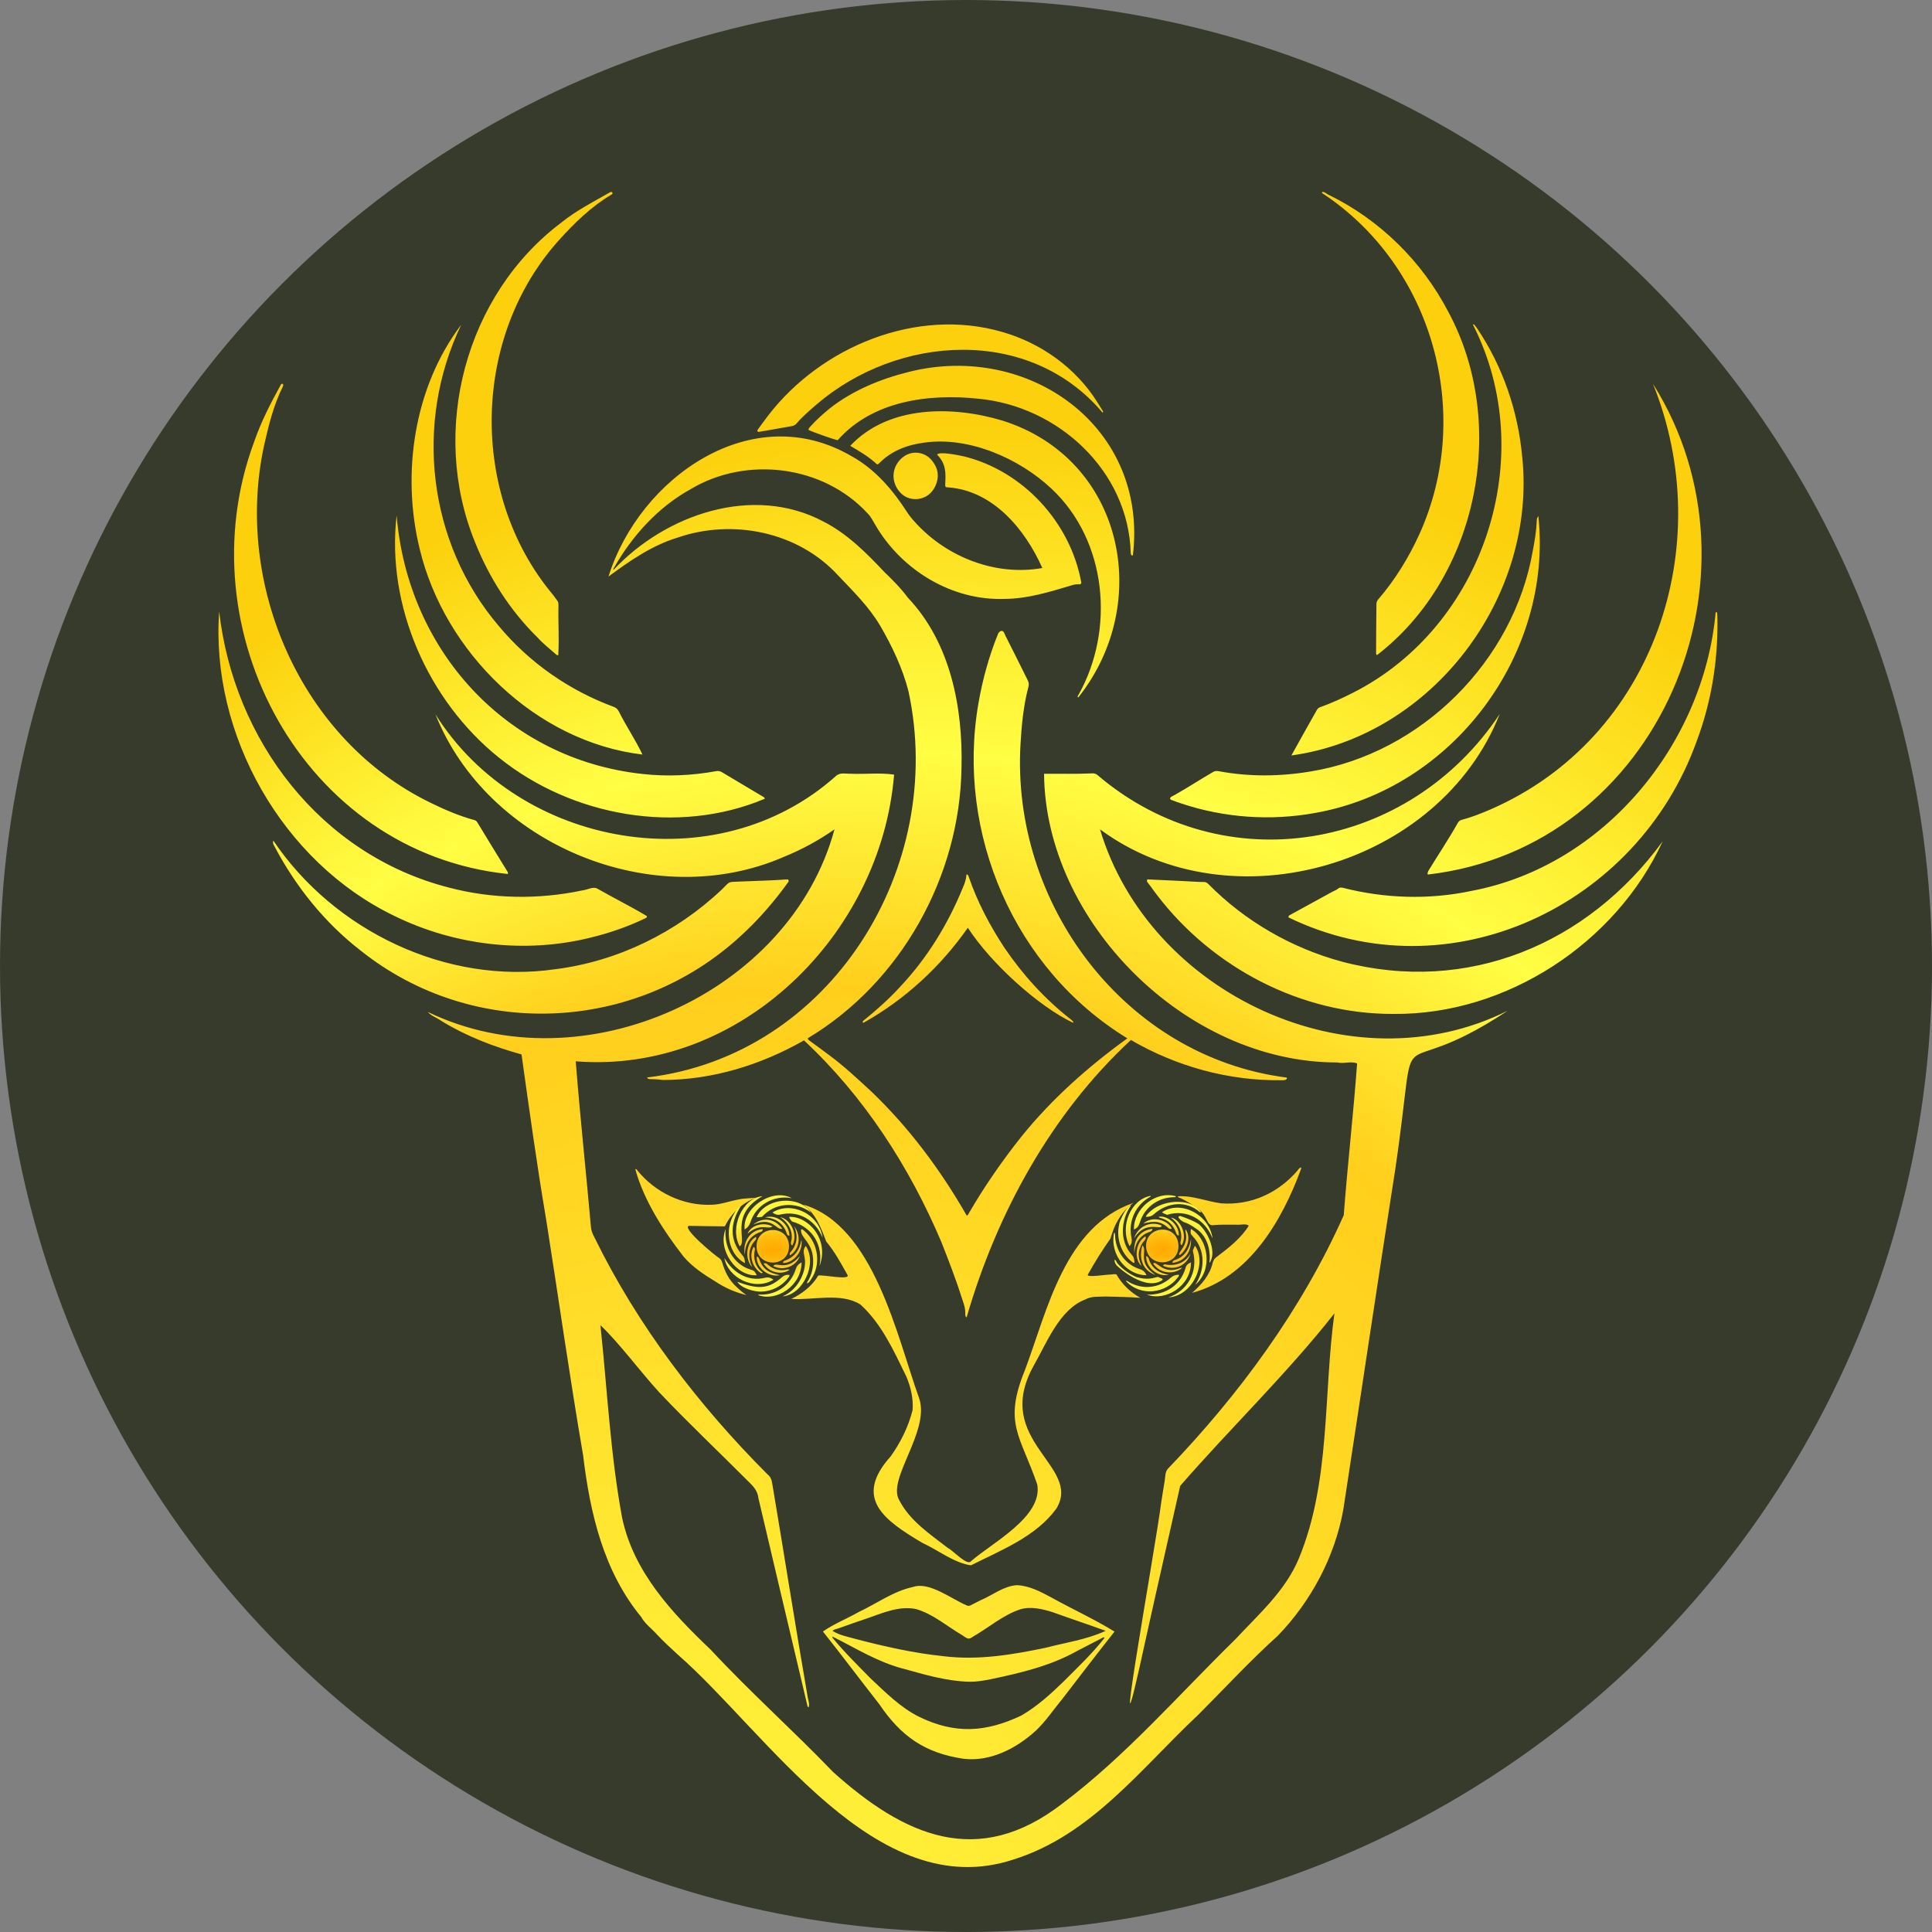 <svg xmlns="http://www.w3.org/2000/svg" xmlns:xlink="http://www.w3.org/1999/xlink" id="Layer_2" data-name="Layer 2" viewBox="0 0 7652.07 7652.07">
  <rect x="0" y="0" width="7652.07" height="7652.07" fill="#808080" stroke="none"/>
  <defs>
    <radialGradient id="radial-gradient" cx="4085.06" cy="6553.22" r="5720.93" fx="2017.16" fy="8507.4" gradientUnits="userSpaceOnUse">
      <stop offset="0" stop-color="#fffe44"/>
      <stop offset=".28" stop-color="#ffea33"/>
      <stop offset=".6" stop-color="#ffcf1c"/>
      <stop offset=".68" stop-color="#ffee36"/>
      <stop offset=".72" stop-color="#fffe44"/>
      <stop offset=".89" stop-color="#fcd00c"/>
    </radialGradient>
    <radialGradient id="radial-gradient-2" cx="4604.54" cy="4936.31" r="207.56" fx="4604.54" fy="4936.31" gradientTransform="matrix(1 0 0 .62 0 1888.31)" gradientUnits="userSpaceOnUse">
      <stop offset="0" stop-color="#ffa901"/>
      <stop offset=".2" stop-color="#ffb106"/>
      <stop offset=".52" stop-color="#ffc716"/>
      <stop offset=".91" stop-color="#ffeb30"/>
      <stop offset="1" stop-color="#fff638"/>
    </radialGradient>
    <radialGradient xlink:href="#radial-gradient-2" id="radial-gradient-3" cx="3062.54" r="207.56" fx="3062.54"/>
    <clipPath id="clippath">
      <path d="M3541.21 3068.06c-51.41 634.64-610.78 1186.71-1260.89 1135.52 17.03 217.83 41.05 439.07 60.31 657.59 1.44 14.01 6.69 26.51 13.47 39.08 171.01 349.73 411.36 664.15 685.65 939.09 12.86 9.75 16.65 22.82 19.05 37.79 47.02 278.7 90.64 557.99 138.89 836.48 1.32 16.05 10.36 32.6 4.99 48.4-5.37-1.59-4.73-6.23-5.58-9.73-5.77-23.88-11.28-47.83-16.95-71.74-58.88-248.91-118-497.97-176.31-746.89-2.45-24.64-15.83-42.61-33.04-59.33-119.92-120.52-244.15-237.38-360.85-360.9-76.86-84.42-156.52-193.04-231.92-264.97 27.19 254.62 39.28 511.93 86.22 763.88 45.76 214.39 197.29 375.94 351.22 522.14 155.16 167.06 326.1 319.3 483.94 483.67 283.03 254.16 573.37 384.12 907.55 125.83 251.99-189.19 460.2-430.45 685.08-650.3 92.9-99.85 199.53-193.04 252.59-321.68 125.85-304.28 96.45-647.97 140.64-970.11-185.39 235.96-413.02 455.6-610.91 683.23-44.92 200.98-91.13 401.65-135.4 602.77-164.1 755.91 40.05-370.52 60.34-537.57 4.59-28.91 8.99-57.85 13.94-86.7 2.65-15.82.95-34.3 12.94-46.88 282.45-293.72 529.88-630.52 696.05-1003.7 15.04-200.6 38.26-400.51 52.87-601.05-25.69-10.22-52.25 2.46-78.46-3.93-601.7.88-1156.8-560.14-1161.44-1143.25 63.25-.76 126.57 1.41 189.75-1.68 8.39-.52 15.58.94 22.07 6.86 502.27 428.01 1234.76 297.89 1593.06-242.17-237.31 599.66-1059.65 842.59-1583.24 456.98 195.36 652.82 996.18 1026.71 1614.24 718.67-483.31 319.87-345.53-44.28-445.07 629.41-70.36 448.56-136.67 898.52-205.76 1347.37-33.76 186.6-127.99 362.71-259.11 498.25-110.46 99.62-210.82 208.77-316.17 314.13-225.94 211.78-423.06 475.83-730.32 572.13-545.76 180.9-973.36-499.54-1331.22-812.43-27.47-24.84-54.95-50.63-80.11-77.09-20.3-23.91-48.23-42.46-63.49-70.66-149.55-181.42-202.92-411.97-230.31-640.82-53.43-311.02-97.36-623.21-146.55-935.02-36.9-217.07-66.62-434.07-97.36-652.49-110.32-30.51-219.27-72.46-317.25-132.48-17.24-12.73-40.45-19.42-53.91-35.81 614.51 297.41 1435.62-73.71 1610.69-723.16a1013.355 1013.355 0 0 1-199.13 108.41c-514.58 225.24-1174.8-45.11-1381.51-564.3 331.08 528.96 1112.53 667.9 1586.28 244.78 16.35-15.6 39.05-8.43 59.17-9.2 56.98 2.66 115.13-4.94 171.26 3.59Zm86.67-995.89c-13.21-13.9-25.7-28.64-36.08-45.13-55.82-86.54-125.96-168.51-216.81-218.96-395.48-233.19-842.23 84.2-964.89 475.46 82.94-61.52 171.31-122.91 272.3-153.82 218.88-76.22 478.95-23.89 637.22 149.49 59.49 62.56 121.93 123.8 166.24 198.59 47.4 81.13 88.61 168.03 112.13 259.22 151.82 697.73-306.95 1444.03-1034.99 1530.41 2.63 6.59 7.51 6.42 11.79 6.52 16.63.4 33.24.67 49.71 3.51 196.7-.03 389.68-59.72 559.81-156.82 237.4 221.17 417.66 500.24 543.94 798.12 30.49 77.15 60.27 154.62 85.2 233.76 5.75 16.46 10.4 32.86 9.86 50.51-.15 4.98-.88 10.85 5.18 14.72 119.09-410.94 334.05-805.16 650.7-1098.73 180.1 104.98 386.93 162.05 595.64 159.33 6.49.44 25.2.7 21.8-10.35-641.16-81.81-1093.01-688.68-1054.56-1322.98 4.28-75.67 11.83-151.45 31.3-224.92 2.35-8.74 1.7-16.75-2.49-25.05-29.45-58.84-58.26-118-88.31-176.53-2.39-4.74-4.1-9.83-6.68-14.44-8.01-12.49-21.45-.71-24.24 9.68-35.25 87.61-60.22 178.92-76.37 271.88-89.37 514.5 142.03 1053.67 589.9 1326.9-155.44 112.27-299.64 240.14-420.25 389.86-76.92 96.73-147.26 198.52-209.17 305.51-1.64 2.76-2.24 6.34-7.29 5.8-102.95-179.55-227.88-347.74-377.83-490.97-52.85-48.55-105.16-97.98-162.78-140.92-26.48-20.08-53.53-39.41-80.3-59.12-3.68-2.71-7.96-5.08-8.3-10.49 369.51-220.99 602.57-640.98 608.9-1069.98 6.21-238.51-43.18-496.87-212.35-674.98-27.24-36.96-59.66-69.51-92.68-101.22-71.56-76.06-146.76-151.67-240.72-199.83-279.85-149.27-627.34-28.39-832.58 191.06-2.34-3.9.84-6.39 2.33-9.03 72.54-127.28 175.29-240.41 304.36-311.45 220.92-131.68 524.57-93.99 699.8 96.63 13.39 13.2 21.33 30.32 30.92 46.21 103.99 178.65 303.56 300.38 512.4 292.42 88.22-.47 173.15-26.3 256.92-51.33 12.54-4.25 25.38-7.97 39.04-6.35 2.53.3 5.18-.99 7.33-5.63-42.13-238.49-231.19-444.9-467.6-501.74-16.27-3.26-96.45-20.68-103.74-6.15 35.08 35.06 34.82 70.85 32.09 117.36-.58 9.86 1.44 12.1 10.88 12.09 178.34 12.48 305.49 165.77 373.73 319.43-182.96 32.85-375.94-41.85-500.42-177.57ZM1086.57 3351.03c83.92 159.5 198.41 302.64 341.12 413.36 446.7 356.89 1090.64 327.95 1508.88-59.9 69.3-63.58 130.63-134.68 185.55-210.88 2.33-3.05 1.89-6.15.28-8.84-2.58-2.22-5.21-1.69-7.84-1.51-61 4.63-122.2 5.45-183.3 8.22-51.42 2.77-37.14-2.92-72.11 31.37-180.18 170.49-412.9 284.88-659.55 315.85-430.56 62.41-875.79-151.36-1117.11-509.56-3.04 12.09 1.25 16.85 4.07 21.89Zm4229.41 458.07c-199.48-53.77-384.95-160.46-530.01-307.7-4.98-4.77-10.03-8.23-17.41-8.15-11.25.11-22.51-.43-33.76-.99-63.29-3.91-127.06-5.87-190.31-9.29-2.69 4.68-2.41 8.38.48 11.82 13.27 15.78 24.23 33.36 37.1 49.36 219.77 288.96 572.71 473.56 937.47 471.69 446.79 4.39 880.65-280.86 1065.61-683.31-297.34 407.12-772.32 607.13-1269.18 476.57Zm-3755.09-182c240.15 118.25 522.5 151.2 782.41 85.48 73.58-17.95 145.53-43.3 213.82-76.1 2.99-1.46 5.94-3.19 5.11-8.1-64.06-38.42-131.64-71.69-196.57-108.89-16.86-9.4-39.27 5.05-57.5 6.83-175.2 37.21-358.17 34.55-531.5-11.3-508.05-130.65-850.97-584.84-908.6-1093.33-34.92 486.8 249.81 991.7 692.83 1205.41Zm5159.39-692.07c56.98-152.08 83.88-314.47 82.01-476.71.2-9.97-.47-19.97-1.13-29.93-.17-2.5-1.89-4.87-5.91-3.17-47.85 523.03-442.62 1004.33-966.65 1103.29-168.13 35.8-343.67 30.35-510-12.25-6.87-1.57-13.12-1.86-18.72 3.17-6.56 5.9-15.04 8.37-22.6 12.5-56 30.58-111.95 61.26-167.88 91.97-2.78 1.53-6.26 2.69-6.38 9.49 637.75 309.67 1383.62-44.67 1617.26-698.37Zm-4713.25 512.61c-38.99-63.47-78.05-126.9-116.55-190.67-2.99-4.94-6.66-7.8-12.26-9.11-60.28-16.38-117.92-41.37-173.87-68.81-513.62-249.92-777.52-863.89-658.49-1414.4 17.96-79.46 37.53-159.81 74.06-233.1 1.96-3.4 3.76-10.86-1.91-11.52-1.64-.11-4.31.99-4.96 2.31-40.87 73.87-79.51 148.98-107.05 229.02-275.33 744.17 195.34 1625.44 1005.47 1710.35 1.66-6.77-2.12-10.28-4.43-14.07Zm4539.84-1927.49c258.25 639.02 5.69 1403-643.22 1685.61-37.22 16.11-74.93 30.98-114.19 41.42-7.85 2.09-12.56 6.39-16.23 13.3-35.86 63.71-76.66 124.56-114.77 186.93-2.92 4.68-5.01 9.34-3.91 16.46 918.02-105.89 1369.39-1185.93 892.32-1943.72Zm-2384.8 4805.84c-41.54-22.2-85.98-45.61-134.05-47.57-52.64 2.86-96.84 39.86-144.37 59.73-13.07 6.56-26.14 13.12-39.1 19.88-5.77 3.01-10.85 3.15-16.89-.06-59.28-25.08-145.96-93.72-209.75-72.97-79.14 16.7-146 66.53-218.38 100.53-46.18 26.41-96.77 45.91-140.15 76.41 76.1 95.57 148.75 192.8 224.01 288.9 85.07 125.75 179.54 192.12 331.39 214.9 106.61 13.53 211.31-40.97 288.17-111.42 39.55-37.48 69.96-83.58 104.67-125.46 68.71-89.32 136.62-178.09 206.69-266.67-80.59-49.68-169.03-89.77-252.24-136.22Zm-585.43 282.93c84.8 23.26 170.68 49.39 259.11 51.83 29.52.94 58.39-3.96 87.08-9.64 118.07-24.68 237.49-52.67 343.4-112.24 34.1-18 68.44-35.55 102.72-53.21 1.62-.83 3.73-1.9 5.85 1.24-47.97 62.05-106.11 116.64-161.43 172.19-51.45 50.28-106.16 99.81-168.72 135.88-141.16 66.68-262.32 73.75-404.21 4.79-73.2-36.24-132.64-96.22-191.71-151.57-52.18-53.02-105.37-105.37-152.59-162.94l2.14-2.86c91.08 45.72 178.9 100.64 278.37 126.52Zm564.05-82.49c-131.68 27.64-267.3 50-401.89 33.43-119.73-12.2-237.29-38.85-353.57-69.41-29.74-8.44-61.6-14.09-87.9-31.18 6-6.35 14.5-6.53 21.77-9.15 39.98-14.43 80.06-28.59 120.39-42.02 60.82-21.34 123.86-48.79 189.59-34.9 67.33 19.7 121.36 67.99 181.29 102.76 21.05 14.13 24.99 20.34 45.78 4.77 61.48-35.29 116.37-84.15 184.38-106.53 41.29-12.67 86.95-1.84 127.39 10.66 71.29 25.79 139.65 48.36 211.57 74.38-77.44 35.38-157.74 45.95-238.81 67.19ZM3025.14 3157.22c-54.89-32.16-109.27-65.54-164.16-97.81-8.03-4.93-15.31-6.85-24.34-5.13-96.14 17.64-195.12 22.05-292.29 11.13-539.92-58.68-929.6-490.16-973.43-1024.18-41.68 357.32 124.17 734.59 405.68 959.83 289.18 232.81 708.03 307.54 1052.03 162.74.48-3.05-1.14-5.19-3.48-6.57Zm1616.18 11.68c12.44 4.66 24.84 9.52 37.53 13.42 169.96 56.84 353.1 69.64 529.43 37.63 545.62-95.85 943.14-628.36 884.71-1176.25-6.04 9.85-5.78 9.86-6.21 17.84-1.64 39.93-8.1 79.3-15.56 118.49-75.18 437.9-441.23 803.68-880.14 875.51-120.02 20.14-243.74 21.5-363.51-1-9.15-1.8-16.93-1.24-24.57 4.03-50.54 29.43-99.64 61.46-150.64 90.22-6.37 3.61-14.83 5.93-18.27 12.76.61 5.53 4.32 6.27 7.23 7.36Zm1387.41-1362.58c-16.71-178.73-76.47-353.29-176.26-502.73-3.48-5.63-7.73-10.82-11.99-15.91-1.22-1.46-2.44-5.39-6.56-1.65 265.05 519.27 45.16 1194.09-474.94 1457.65-42.06 21.38-84.93 41.11-129.47 56.93-6.03 2.14-10.46 5.3-13.52 10.86-34.61 61.67-66.39 117.35-101.18 180.71 559.08-77.07 973.82-628.18 913.92-1185.87ZM2451.48 2818.69c-4.67-9.02-10.24-15.02-19.29-18.54-176.72-64.8-335.4-175.24-456.04-319.96-281.79-330.15-336.76-805.46-149.22-1194.26-187.13 246.47-237.89 588.98-164.84 887.8 98.46 410.6 460.8 764.61 882.36 814.78-27.19-58.07-64.26-112.11-92.98-169.82Zm3284.86-1583.6c-103.9-199.94-271.36-364.45-473.86-463.48-4.23-.7-25.87-20.05-26.59-7.26 439.66 288.46 602.26 874.06 385.6 1351.93-41.97 92.21-95.9 180.08-162.13 256.99-4.85 5.38-7.13 11.04-7.74 17.74-1.21 65.22-.78 130.52-1.37 195.76-.01 2.56-.11 5.32 3.57 7.9 400.39-308.71 521.98-914.97 282.52-1359.58ZM2211.9 2397.47c.03-6.79-.27-13.56-4.83-18.93-6.9-8.12-12.24-17.51-19.12-25.42-330.13-396.16-319.68-1019.43 26.49-1402.52 61.6-68.46 129.05-133.85 208.82-180.77 2.48-1.3 3.73-4.13 2.06-6.84-2.08-3.37-5.32-3.64-8.58-1.73-65.76 37.55-133.37 71.94-192.71 119.63-381.82 287.02-522.51 824.17-343.32 1264.87 55.96 141.33 139.82 272.74 248.47 379.3 21.69 24.27 47.61 44.19 71.93 65.75 2.46 2.14 4.58 4.87 9.94 4.73 4.2-65.37-.82-132.14.87-198.06Zm2277.35 2366.78c-272.1 94-340.51 423.95-429.49 661.48-86.78 212.41-18.89 258.29 48.49 453.98 22.7 127.77-179.14 230.78-262.29 303.68-14.54 20.58-71.38-42.88-91.17-51.92-71.24-55.28-150.67-107.15-193.08-189.55-49.98-82.75 122.83-273.2 78.82-403.59-89.09-247.79-178.81-684.48-459.44-767.45 47.88 34.62 67.92 84.29 91.35 146.42 33.35 39.95 58.16 85.83 83.45 131.06 17.31 24.69-100.1-1.28-115.08 3.8-25.07 42.84-66.75 73.47-106.86 92.46 88.12 5.66 195.49-26.26 273.61 21.83 84.32 76.47 132.72 184.25 181.91 285.05 17.88 41.91 28.64 88.5 24.91 133.9-16.47 65.39-47.53 127.86-86.6 182.74-149.73 166.76-24.55 253.51 125.09 342.51 62.58 28.71 126.48 80 192.99 89.06 119.77-60.5 257.02-113.18 338.36-225.04 102.59-169.55-255.26-266.98-90.73-564.49 51.11-89.28 102.82-224.85 204.61-263.14 23.83-14.29 54.52-10.43 81.61-12.03 45.65 1.57 91.39 1.58 136.88 5.33-40.58-22.82-72.33-53.85-94.92-92.97-8.6-1.79-15.79-.04-23.04.74-10.81-1.45-98.87 14.16-89.72-.35 27.04-48.78 56.79-96.3 88.83-141.66 9.25-26.67 14.22-50.91 41.69-91.59 9.26-13.22 24.82-32.07 49.83-50.26ZM3484.38 1832.7c47.11-47.68 111.25-71.44 176.66-79.59 176.35-25.22 376.21 62.56 503.48 182.37 220.64 206.24 252 558.78 106.94 816.96-1.49 2.63-5.95 6.38-.77 10.02 298.81-376.31 178.37-945.74-300.29-1096.6-198.4-59.47-451.36-61.33-602.84 100 37.75 22.14 74.77 43.7 106.1 73.37 5.61-.23 7.84-3.85 10.72-6.52Zm115.05-359.65c-111.07 27.56-220.24 72.39-311.12 142.93-27.69 23.02-54.89 46.39-78.68 73.5-3.39 3.87-7.72 7.25-7.55 13.12 13.41 7.46 102.07 38.72 115.8 40.87 136.67-155.47 359.63-185.2 555.62-164.4 317.25 28.91 596.53 286 605.03 612.28-.04 2.46 1.24 5.06 2.41 7.33.39.76 2.35.71 5.96 1.63 61.65-509.2-411.86-846.82-887.46-727.28Zm768.62 154.78c-7.11-11.24-14.12-22.55-21.23-33.79-85.12-136.71-223.69-235.56-377.97-279.49-338.15-98.16-716.71 57.91-926.77 331.83-13.76 17.95-26.96 36.34-40.32 54.6-1.52 2.07-3.03 4.48-1.77 6.69 2.11 3.29 4.69 3.17 7.37 2.69 43.17-7.71 86.4-15.21 129.59-22.77 7.32-1.47 13.57-5.07 18.56-10.92 23.36-27.42 50.76-50.59 77.83-74.13 324.23-278.43 844.06-311.19 1133.68 31.79 2.81-1.77 2.67-3.93 1.05-6.5ZM2860.24 5000.52c-1.99-7.59-5.26-13.11-11.61-17.6-13.11-6.85-152.09-121.46-119.24-127.69 47.24 1.35 94.3 1.07 141.51 1.98 26.16-53.23 68.91-93.26 124.39-113.57-23.54 2.89-46.55 1.94-69.5 7.01-35.74 6.32-70.82 20.28-107.24 21.03-113.08 4.69-223.91-48.86-294.74-136.7-1.69-2.06-3.33-6.25-7.58-3.75 34.95 125.61 111.46 242.94 191.38 346.06 34.84 40.57 79.3 70.2 124.68 97.67 39.62 25.99 76.96 42.81 124.54 54.58-16.18-10.84-23.48-17.42-35.49-28.5-36.01-31.34-49.7-64.79-61.12-100.52Zm953.52-1485.17c-58.96 144.73-141.77 280.02-249.32 393.79-44.52 48.79-93.9 92.34-145.19 133.87-1.74 1.71-3.93 3.68-.43 8.61 165.31-92.62 305.58-221.71 414.57-377.1 91.24 141.28 280.32 311.88 416.84 376.47 3.15-5.96-6.83-10.6-10.61-14.84-101.83-79.45-189.42-176.48-261.93-283.19-57.49-87.63-107.01-181.15-140.96-280.48-1.17-3.77-2.08-7.84-8.52-9.73-1.22 19.27-7.3 36.1-14.46 52.6Zm996.09 1336.6c29.24-2.49 58.53-.77 87.8-1.36 11.65 1.91 42.19-5.84 48.01 4.56-30.11 48.98-79.81 87.96-125.95 122.52-9.01 6.25-13.69 13.47-16.43 23.53-11.94 50.32-44.56 86.69-81.91 119.5 224.3-60.2 355.07-282.91 430.68-488 7.03-17.37-8.46-4.38-12.15 2.46-76.33 89.76-184.87 139.63-303.29 130.93-57.24-7.47-113.3-31.84-171.61-27.9 1.92 6.21 7.3 5.97 11.29 7.53 22.89 10.75 51.6 28.4 71.07 43.48 39.1 30.23 29.91 70.29 62.5 62.75ZM3665.36 1967.38c34.85-17.26 58.4-67.22 45.17-108.85-4.14-13.03-11.18-23.85-19.37-34.39-24.7-31.83-74.07-43.31-112.38-15.45-39.87 29-52.35 81.99-25.59 125.74 16.12 26.35 40.06 41.86 71.99 42.54 14.25.11 27.2-3.18 40.16-9.6Z" class="cls-1"/>
    </clipPath>
    <clipPath id="clippath-1">
      <path d="M4667.61 4935.94c-1.66 85.9-126.73 84.04-128.38-.81-.36-83.34 127.57-90.26 128.38.81Zm-40.07 202.61c94.41-4.62 154.81-133.32 105.87-204.28-4.61 5.82-6.48 12.79-9.04 19.2 23.45 86.53-23.98 161.24-96.83 185.08Zm-195.18-287.84c-11.84 53.46 7.42 113.4 51.61 147.32 2.51 2.01 4.99 4.36 9.62 3.42-1.33-10.93-1.44-21.32-10.3-30.74-53.5-58.64-40.85-144.61-3.92-196.03-13.93-3-46.03 60.01-47.01 76.03Zm370.12 54.78c-11.05-92.48-124.01-154.25-199.58-104.68 3.86 6.06 13.89 7.26 19.52 10.72 77.23-24.31 152.19 18.67 180.06 93.96Zm-321.25-4.82c-13.72-62.99 16.57-129.63 75.8-161.22.52-.36.17-1.99.22-3.06-78.59 13.96-123.7 121.19-83.38 199.28 9.37-10.5 10.1-21.86 7.36-34.99Zm243.58-3.15c49.49 52.5 48.91 131.3 9.31 191.14 69.78-58.46 53.78-180.43-17.33-221.21-2.04 18.58-2.3 18.82 8.02 30.07Zm-7.71 102.26c-11.07 4.73-19.61 11.08-21.91 23.66-20.7 69.55-80.68 105.58-152.4 104.35 74.97 27.41 174.96-34.91 174.31-128.01Zm-178.43-183.02c0 .85.29 1.77 1.01 2.79q18.92.24 30.2-10.01c53.61-49 129.61-54.99 182.19-8.62 1.76.96 3.78-.12 5.18-.74-6.03-6.72-10.05-11.12-15.5-15.99-46.5-39.66-156.76-31.57-203.1 32.56Zm127.86 240.7c1.79-2.42 4.52-4.98 2.13-8.6q-18.51-.18-31.54 11.66c-45.64 41.49-110.67 48.57-164.46 18.04-3.82-2.17-6.82-6.35-13.87-5.41 59.49 64.53 160.27 49.56 207.73-15.7Zm-125.59-6.77c-5.4-11.39-11.71-19.22-24.78-23.48-60.71-18.45-98.35-73.93-99.87-136.69-.18-3.25.08-6.7-3.5-8.54-19.29 92.52 55.84 170.17 128.15 168.71Zm-22.09-221.27c22.23-53.63 73.04-87.21 131.02-87.69 3.12-.19 6.65.47 7.72-3.83-81.42-22.82-167.43 49-166.7 131.82 20.35-7.8 21.62-23.49 27.96-40.29Zm195.94 136.13c-20.67 36.35-59.25 50.59-99.72 42.2-3.19-.11-6.69.37-9.03 5.37 45.97 21.79 95.86-1.52 108.75-47.57Zm-138.06 83.94c-75.96-50.34-29.44-95.88-51.98-117.02-16.06 53.58 2.8 100.85 51.98 117.02Zm24.32-195.41c-43.22-20.08-95.52 3.46-109.07 50.93 46.45-76.05 108.78-28.85 109.07-50.93Zm28.19 194.73c-36.89-5.17-69.08-26.15-79.11-63.32-1.89-5.09-4.62-9.3-10.59-10.63-1.71 44.51 45.66 84.3 89.7 73.96Zm46.35-26.89c-68.99 30.49-98-34.41-108.09-17.06 25.24 37.72 78.86 46.78 115.24 16.3-4.61.46-5.96.38-7.14.77Zm-151.46-97.38c4.26-8.09 18.61-16.43 12.45-27.88-37.39 23.32-47.47 86.35-15.92 117.34-9.74-26.39-16.45-46.35-2.68-77.81 2.05-3.88 3.46-7.46 6.15-11.65Zm113.11-101.81c29.92 20.44 48.11 57.46 38.99 93.51-1.39 5.9-2.02 12.01 4.38 16 25.75-45.97-10.73-106.66-43.37-109.51Zm13.53 168.57c-3.83 2.16-7.91 4.75-6.71 10.45 46.36-5.45 74.92-40.32 73.07-93.65-6.79 40.32-26.59 71.5-66.36 83.2Zm-157.61-26.15c.73-40.86 22.89-75.13 62.92-86.79 4.3-1.97 7.76-4.9 8.66-11.52-51.1 6.74-77.78 43.86-71.59 98.31Zm136.68-99.56c3.37 2.12 7.28 2.72 11.03.31-15.72-34.45-77.86-51.45-112.25-20.02 41.91-10.42 66.78-11.56 101.22 19.71Zm-32.75-41.66c28.83 7.92 48.5 25.86 59 53.84 2.41 6.6 4.38 15.16 12.77 15.87 2.22-44.55-48.04-81.57-79.47-74.19 2.33 4.35 5.29 3.82 7.69 4.48Zm98.92 56.83c13.57 54.43-38.57 83.07-22.91 90.32 33.24-26.59 43.42-71.82 23.01-101.67-1.71 3.33-.36 7.74-.1 11.36Zm94.15 121.84c29.11-40.24-.66-116-40.26-152.52 0 0-15.28-13.51-72.57-33.09-1.27-.44-4.04-1.26-6.77-.13-7.38 2.8 1.17 11.15 6.49 15.88 7.52 6.32 15.11 8.72 15.53 8.85 22.13 6.99 52.52 30.19 54.03 31.36 42.16 35.48 48.43 92.52 43.54 129.66m-367.94 8.59c6.61 8.38 115.11 105.45 181.86 58.45 2.4-4.96-.93-5.29-8.6-8.46-7.79-3.12-8.1-3.72-10.46-3.85-20.14 5.24-41.31 12.78-83.51.8-24.56-10.23-55.35-30.23-76.74-55.7-13.1-27.75-13.8-4.29-2.56 8.75Z" class="cls-1"/>
    </clipPath>
    <clipPath id="clippath-2">
      <path d="M2934.43 4777.13c-43.81 67.07-45.19 135.17 5.47 193.9 8.86 9.87 10.63 20.19 10.61 32.04-66.52-35.7-81.29-130.45-43.9-193.62 7.77-14.36 9.1-21.66 27.83-32.32Zm62.11 160.59c2.06 84.82 129.44 83.48 128.42-2.16-.84-86.86-129.87-84.12-128.42 2.16Zm-47.13-67.85q16.57-10.42 22.24-27.51c22.08-70.12 93.44-110.48 164.69-96.51-77.09-43.02-197.4 39.39-186.93 124.02Zm114.05 198.67c-10.1-7.92-20.43-10.86-33.31-7.75-72.09 17.73-129.72-24.78-161.1-78.43 13.49 77.75 117.69 132.6 194.41 86.17Zm-66.01-17.77c-9.91-17.43-9.84-17.65-24.75-22.4-67.75-20.51-106.07-90.97-98.54-160.27-33.67 81.98 42.33 189.01 123.3 182.67Zm194.24-115.93c-11.69 12.87-8.81 26.44-6 40.09 12.87 50.88-18.8 130.46-85.63 159.44 79.16-5.97 138.41-128.11 91.63-199.53Zm-66.08-115.08c1.52 7.62 7.24 12.49 10.9 18.18 86.56 23.78 124.15 99.98 109.28 176.4 41.02-107.23-47.66-199.28-120.18-194.57Zm-195.88 116.65c32.59-20.37-43.85-123.88 90.46-198.78-80.56 7.19-131.22 125.82-90.46 198.78Zm66.95-115.61c7.55.95 14.64-.04 21.88-1.56 48.69-55.82 135-61.62 193.19-16.99-3-5.11-8.6-12.05-13.03-16.12-57.23-52.43-171.04-35.09-202.04 34.67Zm222.79 234.63c33.14-60.59 16.82-141.2-37.96-183.5-2.39-1.92-4.85-4.64-8.45-2.12-5.12 34.84 49.58 49.91 47.53 128.72 0 25.17-6.28 48.55-17.94 70.72-2.3 4.37-7.38 7.93-5.35 14.18 10.59-5.27 15.35-18 22.16-27.99Zm-67.95-28.36c-19.06 60.63-73.08 101.49-138.48 100.44-3.33-.05-7.24-1.55-10.45 2.03 72.45 26.83 171.1-35.29 172.36-129.31-13.21 5.81-19.53 14.45-23.42 26.84Zm-60.9-216.56c73.22-18.02 140.11 23.37 167.5 91.93-14.93-98.78-127.94-145.46-198.7-100.09 9.62 6.59 18.43 11.11 31.2 8.16Zm-84.6 305.04c49.5 2.35 94.07-23.63 117.94-57.35 1.73-2.44 4.74-4.86 1.93-8.92-11.58-1.05-21.22 1.99-30.27 10.62-55.48 49.21-98.69 44.88-175.04 16.97 10.83 19.87 50.42 36.13 85.44 38.68Zm127.43-198.24c-1.67 6.05-1.39 11.85 4.19 16.13 24.47-40.77-3.93-103.88-47.99-112.72 32.22 19.76 54.04 58.53 43.8 96.59Zm-103.51-95.44c42.01 1.67 74.84 24.37 86.66 65.67 1.64 3.86 4.52 6.42 10.01 7.15.25-43.94-48.29-87.52-96.66-72.83Zm99.61 139.03c-2.08 3.43-2.99 7.29-.42 11.08 37.7-23.28 45.63-76.42 16.02-115.48 16.74 36.58 12.28 74.92-15.61 104.4Zm44.5-50.89c-6.91 41.41-26.74 70.12-68.48 83.9-2.48 2.12-4.68 4.6-4.15 8.32 36.95 2.35 81.29-43.11 72.63-92.22Zm-223.76 59.8c-.38-44.58 22.7-78.16 65.09-91.37 3.26-1.99 6.31-4.64 5.58-10.18-49.9 3.3-81.28 51.59-70.67 101.55Zm148.05-103.41c-29.5-40.35-77.78-47.27-114.71-16.17 76.19-34.21 91.57 24.66 114.71 16.17Zm-35.92 148.12c39.27 20.15 89.98 2.53 105.34-39.65-54.62 63.51-92.59 19.92-105.34 39.65Zm-71.5-101.2c3.93-4.18 5.66-8.83 3.52-14.46-38.58 19.04-46.76 87.08-15.12 119.68-17.32-36.07-16.22-75.81 11.6-105.22Zm97.53 137.33c-45.1-10.25-67.45-22.59-83.47-68.85-1.55-2.75-4.09-5.14-7.97-4.18-1.41 44.45 47.08 82.38 91.43 73.04Zm-77.24-10.29c2.45 1.75 5.08 4.47 10.1-.16-29.47-19.61-39.58-56.63-31.52-90.07.76-4.84-.43-8.91-4.87-11.86-19.94 34.33-5.05 79.82 26.3 102.09Zm-50.3-153.95c52.63-45.48 80.78-13.9 98.79-29.19-37.15-18.95-86.39-3.97-98.79 29.19Zm166.93 142.58c-6.94-2.49-12.02-.26-17.07.79-24.15 4.53-49.85-3.55-68.07-19.68-5-4.42-9.69-9.15-18.49-5.71 21.2 34.36 69.2 48.14 103.64 24.6Z" class="cls-1"/>
    </clipPath>
    <style>
      .cls-1{fill:none}.cls-2{clip-path:url(#clippath)}.cls-3{fill:#373b2c}.cls-4{clip-path:url(#clippath-1)}.cls-5{clip-path:url(#clippath-2)}.cls-6{fill:url(#radial-gradient-3)}.cls-7{fill:url(#radial-gradient-2)}.cls-8{fill:url(#radial-gradient)}
    </style>
  </defs>
  <g id="Layer_1-2" data-name="Layer 1">
    <circle id="Frame" cx="3826.04" cy="3826.04" r="3826.04" class="cls-3"/>
    <g id="FACE" class="cls-2">
      <circle cx="3826.04" cy="3803.04" r="3689.53" class="cls-8"/>
    </g>
    <g id="RightEye" class="cls-4">
      <circle cx="4604.54" cy="4936.31" r="207.56" class="cls-7"/>
    </g>
    <g id="LeftEye" class="cls-5">
      <circle cx="3062.54" cy="4936.31" r="207.56" class="cls-6"/>
    </g>
  </g>
</svg>